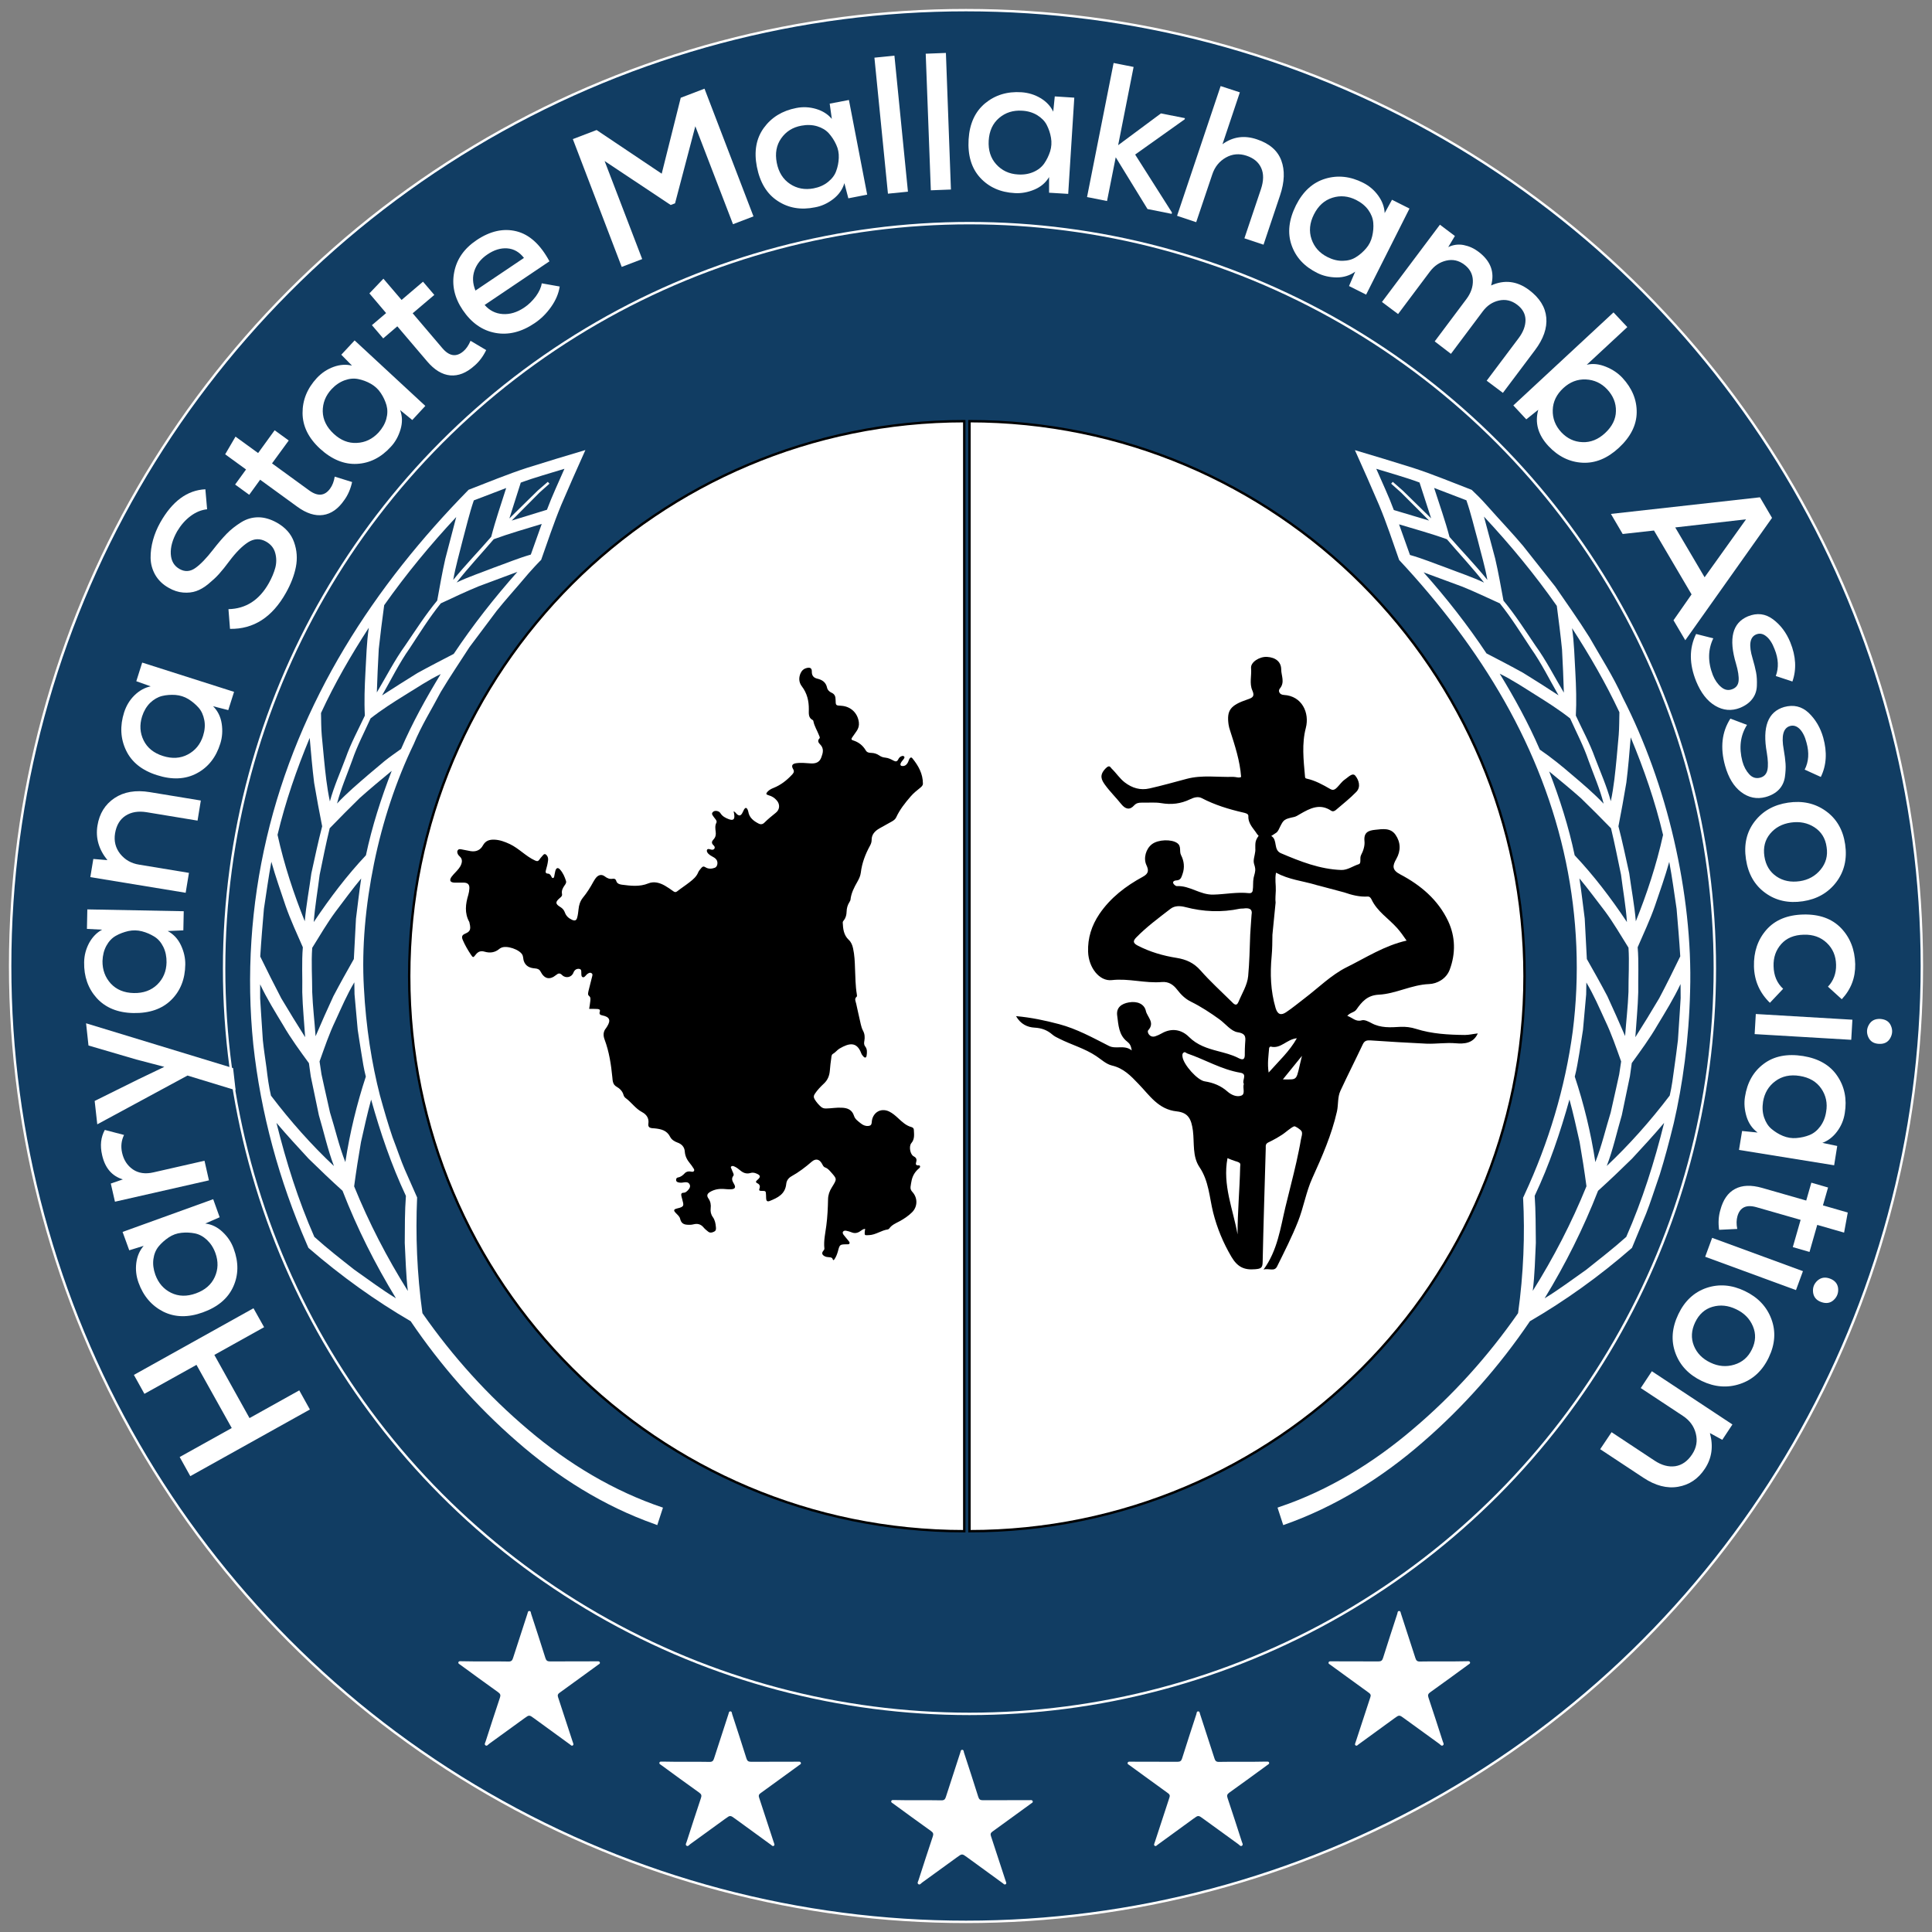 <?xml version="1.0" encoding="utf-8"?>
<!-- Generator: Adobe Illustrator 26.1.0, SVG Export Plug-In . SVG Version: 6.00 Build 0)  -->
<svg version="1.1" id="Layer_1" xmlns="http://www.w3.org/2000/svg" xmlns:xlink="http://www.w3.org/1999/xlink" x="0px" y="0px"
	 viewBox="0 0 200 200" style="enable-background:new 0 0 200 200;" xml:space="preserve">
<rect x="0" y="0" width="200" height="200" fill="#808080" stroke="none"/>
<style type="text/css">
	.st0{fill:#113D63;stroke:#FFFFFF;stroke-width:0.25;stroke-miterlimit:10;}
	.st1{fill:none;stroke:#FFFFFF;stroke-width:0.25;stroke-miterlimit:10;}
	.st2{fill:#FFFFFF;stroke:#000000;stroke-width:0.25;stroke-miterlimit:10;}
	.st3{fill:#FFFFFF;}
</style>
<g>
	<circle class="st0" cx="100" cy="100" r="98.95"/>
	<circle class="st1" cx="100.36" cy="100.26" r="77.16"/>
	<path class="st2" d="M99.82,43.6v114.91c-31.73,0-57.46-25.72-57.46-57.46C42.36,69.32,68.09,43.6,99.82,43.6z"/>
	<path class="st2" d="M157.82,101.05c0,31.73-25.72,57.46-57.46,57.46V43.6C132.09,43.6,157.82,69.32,157.82,101.05z"/>
	<path d="M89.54,127.21c-0.19,0.02-0.33,0.13-0.47,0.23c-0.29,0.21-0.6,0.27-0.94,0.12c-0.16-0.07-0.34-0.11-0.51-0.15
		c-0.12-0.02-0.25-0.03-0.34,0.08c-0.09,0.12-0.02,0.24,0.05,0.34c0.16,0.21,0.34,0.41,0.51,0.62c0.06,0.08,0.14,0.16,0.1,0.27
		c-0.05,0.12-0.17,0.08-0.27,0.09c-0.74,0.01-0.74,0.01-0.93,0.73c-0.08,0.28-0.18,0.55-0.34,0.79c-0.06,0.09-0.14,0.21-0.21-0.01
		c-0.05-0.14-0.2-0.16-0.34-0.17c-0.18-0.01-0.36-0.03-0.51-0.12c-0.26-0.15-0.29-0.34-0.1-0.56c0.06-0.07,0.11-0.14,0.1-0.23
		c-0.09-0.8,0.1-1.58,0.2-2.36c0.12-0.91,0.16-1.82,0.18-2.74c0.01-0.45,0.15-0.84,0.39-1.22c0.56-0.91,0.56-0.85-0.17-1.67
		c-0.15-0.17-0.31-0.32-0.53-0.4c-0.19-0.07-0.24-0.25-0.33-0.4c-0.26-0.46-0.64-0.54-1.04-0.2c-0.66,0.57-1.35,1.1-2.11,1.52
		c-0.32,0.18-0.51,0.46-0.54,0.8c-0.11,1.05-0.88,1.42-1.7,1.75c-0.27,0.11-0.37-0.01-0.38-0.26c-0.01-0.11-0.01-0.22-0.01-0.33
		c-0.02-0.45-0.02-0.45-0.48-0.45c-0.19,0-0.28-0.04-0.2-0.25c0.09-0.23,0.02-0.42-0.2-0.53c-0.25-0.12-0.17-0.22-0.01-0.36
		c0.37-0.32,0.33-0.48-0.14-0.67c-0.19-0.08-0.4-0.1-0.59-0.04c-0.41,0.12-0.74-0.01-1.05-0.27c-0.2-0.17-0.4-0.32-0.64-0.42
		c-0.09-0.04-0.21-0.06-0.29,0.01c-0.1,0.09,0,0.18,0.03,0.27c0.03,0.12,0.1,0.22,0.14,0.34c0.05,0.11,0.12,0.26,0.05,0.35
		c-0.26,0.33-0.08,0.59,0.08,0.88c0.18,0.32,0.09,0.49-0.27,0.52c-0.28,0.02-0.56-0.01-0.83-0.03c-0.49-0.03-0.95,0.05-1.38,0.3
		c-0.32,0.19-0.39,0.39-0.18,0.69c0.22,0.32,0.27,0.65,0.23,1.01c-0.04,0.33,0.02,0.63,0.22,0.91c0.22,0.3,0.29,0.67,0.32,1.04
		c0.02,0.19,0.02,0.36-0.17,0.46c-0.21,0.11-0.43,0.17-0.63,0.01c-0.18-0.14-0.35-0.28-0.49-0.45c-0.28-0.33-0.62-0.41-1.02-0.31
		c-0.23,0.06-0.47,0.06-0.7,0.04c-0.39-0.03-0.6-0.22-0.69-0.6c-0.06-0.27-0.28-0.42-0.45-0.61c-0.26-0.27-0.23-0.38,0.13-0.47
		c0.79-0.18,0.7-0.31,0.53-0.97c-0.02-0.09-0.05-0.17-0.07-0.26c-0.04-0.2-0.09-0.4,0.24-0.4c0.16,0,0.3-0.13,0.42-0.25
		c0.17-0.18,0.3-0.4,0.17-0.63c-0.12-0.22-0.35-0.23-0.59-0.19c-0.2,0.04-0.4,0.05-0.6-0.01c-0.11-0.04-0.2-0.1-0.2-0.23
		c-0.01-0.14,0.06-0.25,0.19-0.27c0.31-0.05,0.52-0.24,0.72-0.45c0.17-0.17,0.38-0.2,0.62-0.16c0.1,0.02,0.23,0.06,0.31-0.05
		c0.09-0.13-0.01-0.24-0.07-0.33c-0.1-0.16-0.21-0.32-0.33-0.46c-0.3-0.36-0.51-0.75-0.54-1.23c-0.03-0.47-0.32-0.78-0.75-0.93
		c-0.33-0.12-0.62-0.3-0.77-0.6c-0.34-0.67-0.93-0.8-1.58-0.87c-0.09-0.01-0.18-0.01-0.27-0.02c-0.29-0.03-0.45-0.14-0.4-0.47
		c0.08-0.56-0.19-0.95-0.66-1.2c-0.68-0.36-1.1-1.02-1.71-1.46c-0.09-0.07-0.17-0.19-0.2-0.3c-0.11-0.4-0.38-0.67-0.73-0.87
		c-0.38-0.21-0.4-0.6-0.43-0.96c-0.13-1.33-0.33-2.65-0.8-3.91c-0.16-0.42-0.16-0.83,0.15-1.19c0.04-0.05,0.07-0.11,0.11-0.17
		c0.4-0.64,0.26-0.99-0.47-1.14c-0.23-0.05-0.38-0.11-0.29-0.39c0.08-0.24-0.11-0.27-0.26-0.28c-0.28-0.02-0.55-0.01-0.84-0.01
		c0.04-0.3,0.1-0.56,0.12-0.83c0.01-0.19,0.06-0.36-0.15-0.53c-0.15-0.12-0.06-0.38-0.02-0.57c0.11-0.47,0.24-0.93,0.35-1.39
		c0.03-0.13,0.09-0.28-0.05-0.37c-0.15-0.11-0.3-0.02-0.43,0.07c-0.07,0.05-0.13,0.12-0.19,0.19c-0.09,0.09-0.18,0.2-0.31,0.14
		c-0.13-0.06-0.12-0.2-0.13-0.32c-0.02-0.2,0.06-0.49-0.21-0.53c-0.26-0.04-0.49,0.08-0.61,0.39c-0.18,0.49-0.8,0.62-1.17,0.25
		c-0.23-0.23-0.39-0.2-0.62-0.01c-0.66,0.54-1.21,0.42-1.61-0.35c-0.12-0.24-0.32-0.31-0.57-0.33c-0.55-0.04-1-0.23-1.18-0.81
		c-0.03-0.09-0.03-0.2-0.05-0.29c-0.02-0.09-0.03-0.18-0.06-0.26c-0.25-0.59-1.69-1.08-2.25-0.76c-0.06,0.03-0.12,0.06-0.17,0.11
		c-0.45,0.37-0.96,0.44-1.51,0.28c-0.39-0.12-0.68-0.02-0.93,0.31c-0.25,0.33-0.28,0.32-0.51-0.03c-0.31-0.47-0.59-0.95-0.81-1.46
		c-0.16-0.36-0.11-0.54,0.24-0.69c0.46-0.2,0.62-0.38,0.45-1.08c-0.01-0.04-0.01-0.09-0.03-0.13c-0.51-0.92-0.39-1.86-0.1-2.81
		c0.06-0.21,0.1-0.44,0.11-0.66c0.02-0.39-0.15-0.58-0.55-0.6c-0.33-0.01-0.67,0.01-1,0c-0.44-0.02-0.55-0.24-0.3-0.6
		c0.13-0.18,0.29-0.34,0.44-0.5c0.23-0.25,0.46-0.49,0.57-0.81c0.11-0.3,0.09-0.57-0.15-0.79c-0.09-0.08-0.17-0.17-0.22-0.29
		c-0.05-0.13-0.08-0.26,0.02-0.38c0.09-0.12,0.21-0.1,0.34-0.08c0.33,0.06,0.65,0.13,0.98,0.19c0.56,0.09,1.01-0.11,1.27-0.59
		c0.27-0.49,0.66-0.61,1.16-0.6c0.59,0.02,1.09,0.21,1.63,0.46c0.96,0.46,1.66,1.27,2.61,1.7c0.22,0.1,0.33,0.08,0.46-0.11
		c0.1-0.16,0.24-0.29,0.36-0.44c0.15-0.18,0.28-0.13,0.41,0.04c0.12,0.16,0.14,0.35,0.11,0.54c-0.04,0.32-0.12,0.63-0.21,0.94
		c-0.05,0.19-0.09,0.38,0.22,0.39c0.19,0.01,0.27,0.17,0.35,0.32c0.03,0.07,0.07,0.15,0.17,0.13c0.06-0.02,0.1-0.08,0.11-0.15
		c0.04-0.2,0.07-0.39,0.12-0.59c0.09-0.32,0.27-0.38,0.49-0.13c0.3,0.34,0.48,0.75,0.61,1.17c0.06,0.18-0.04,0.32-0.14,0.46
		c-0.19,0.27-0.34,0.54-0.27,0.9c0.04,0.21-0.12,0.32-0.26,0.44c-0.45,0.39-0.43,0.59,0.08,0.9c0.23,0.14,0.39,0.32,0.48,0.58
		c0.13,0.36,0.39,0.59,0.72,0.74c0.32,0.15,0.48,0.08,0.56-0.26c0.07-0.27,0.1-0.55,0.13-0.82c0.04-0.44,0.17-0.85,0.45-1.2
		c0.42-0.51,0.77-1.07,1.08-1.64c0.08-0.14,0.16-0.27,0.25-0.39c0.27-0.35,0.62-0.43,0.96-0.16c0.25,0.19,0.49,0.28,0.8,0.23
		c0.17-0.03,0.31,0.03,0.36,0.21c0.08,0.29,0.32,0.36,0.56,0.4c0.93,0.12,1.85,0.24,2.76-0.13c0.59-0.24,1.19-0.07,1.73,0.24
		c0.3,0.17,0.58,0.37,0.86,0.57c0.14,0.1,0.24,0.13,0.4,0.01c0.42-0.33,0.87-0.62,1.29-0.95c0.36-0.28,0.71-0.57,0.89-1.02
		c0.07-0.17,0.21-0.31,0.33-0.46c0.12-0.14,0.22-0.19,0.42-0.06c0.3,0.19,0.64,0.17,0.97,0.05c0.29-0.11,0.36-0.61,0.14-0.87
		c-0.12-0.14-0.27-0.23-0.43-0.31c-0.14-0.07-0.27-0.16-0.38-0.27c-0.11-0.12-0.21-0.27-0.13-0.42c0.08-0.13,0.25-0.05,0.37-0.02
		c0.15,0.04,0.3,0.05,0.39-0.1c0.08-0.14-0.02-0.27-0.11-0.35c-0.23-0.22-0.17-0.4,0.02-0.6c0.2-0.22,0.26-0.47,0.22-0.77
		c-0.04-0.32-0.09-0.65,0.07-0.95c0.06-0.12,0-0.22-0.05-0.31c-0.06-0.09-0.14-0.17-0.2-0.26c-0.11-0.18-0.34-0.35-0.08-0.57
		c0.19-0.16,0.6-0.09,0.74,0.14c0.21,0.34,0.53,0.5,0.87,0.63c0.46,0.17,0.63,0.03,0.57-0.46c-0.01-0.11-0.04-0.22-0.07-0.35
		c0.17,0.05,0.23,0.19,0.33,0.28c0.24,0.21,0.4,0.19,0.56-0.08c0.08-0.13,0.13-0.29,0.21-0.42c0.12-0.18,0.24-0.18,0.34,0.02
		c0.03,0.07,0.07,0.14,0.08,0.22c0.1,0.63,0.54,0.97,1.06,1.24c0.23,0.12,0.43,0.09,0.61-0.09c0.37-0.37,0.78-0.7,1.19-1.03
		c0.41-0.33,0.44-0.87,0.09-1.27c-0.22-0.26-0.5-0.44-0.83-0.53c-0.29-0.08-0.32-0.17-0.11-0.39c0.17-0.18,0.39-0.29,0.62-0.38
		c0.77-0.31,1.4-0.82,1.95-1.42c0.15-0.17,0.19-0.32,0.06-0.53c-0.2-0.35-0.09-0.54,0.3-0.6c0.52-0.08,1.05-0.01,1.57,0.02
		c0.5,0.02,0.87-0.13,1.05-0.62c0.18-0.48,0.3-0.93-0.13-1.36c-0.16-0.16-0.3-0.37-0.06-0.61c0.08-0.08,0-0.21-0.04-0.31
		c-0.19-0.5-0.49-0.95-0.59-1.48c-0.01-0.04-0.03-0.1-0.07-0.11c-0.47-0.24-0.4-0.69-0.4-1.09c0.01-0.89-0.18-1.69-0.73-2.41
		c-0.31-0.41-0.33-0.89-0.12-1.36c0.13-0.28,0.34-0.46,0.64-0.53c0.35-0.09,0.53,0.03,0.52,0.38c-0.01,0.4,0.18,0.63,0.55,0.72
		c0.52,0.12,0.91,0.37,1.03,0.95c0.05,0.23,0.24,0.41,0.46,0.51c0.33,0.14,0.42,0.4,0.42,0.73c0.01,0.59,0.01,0.59,0.58,0.62
		c0.98,0.06,1.71,0.74,1.83,1.72c0.04,0.34-0.05,0.64-0.24,0.91c-0.14,0.21-0.29,0.42-0.44,0.63c-0.11,0.15-0.13,0.26,0.07,0.32
		c0.58,0.18,1.02,0.52,1.33,1.05c0.12,0.21,0.36,0.25,0.59,0.25c0.3,0.01,0.56,0.1,0.81,0.27c0.18,0.13,0.39,0.2,0.62,0.22
		c0.32,0.03,0.59,0.17,0.87,0.32c0.2,0.11,0.35,0.09,0.46-0.13c0.08-0.18,0.21-0.31,0.41-0.36c0.08-0.02,0.16,0,0.21,0.06
		c0.07,0.07,0.01,0.15-0.02,0.21c-0.1,0.16-0.25,0.28-0.33,0.46c-0.1,0.23,0.01,0.32,0.22,0.31c0.26-0.01,0.42-0.18,0.53-0.4
		c0.05-0.11,0.08-0.23,0.14-0.34c0.08-0.14,0.19-0.21,0.31-0.06c0.62,0.76,1.09,1.6,1.09,2.62c0,0.2-0.15,0.32-0.28,0.43
		c-0.35,0.28-0.7,0.56-0.99,0.9c-0.58,0.67-1.13,1.36-1.5,2.17c-0.09,0.19-0.26,0.31-0.43,0.41c-0.43,0.25-0.88,0.48-1.31,0.73
		c-0.46,0.27-0.81,0.62-0.8,1.22c0,0.19-0.07,0.39-0.17,0.57c-0.48,0.87-0.83,1.79-0.95,2.79c-0.04,0.33-0.18,0.63-0.35,0.93
		c-0.34,0.59-0.65,1.19-0.72,1.88c-0.01,0.08-0.07,0.16-0.11,0.24c-0.19,0.3-0.28,0.62-0.29,0.98c-0.01,0.33-0.08,0.64-0.29,0.9
		c-0.06,0.07-0.11,0.14-0.11,0.24c0.03,0.65,0.1,1.29,0.61,1.77c0.27,0.25,0.39,0.57,0.46,0.9c0.15,0.68,0.18,1.37,0.2,2.06
		c0.04,0.9,0.04,1.81,0.19,2.7c0.01,0.07,0.03,0.19-0.01,0.23c-0.28,0.23-0.11,0.48-0.06,0.72c0.16,0.71,0.31,1.43,0.48,2.15
		c0.05,0.23,0.12,0.45,0.23,0.66c0.18,0.33,0.2,0.68,0.14,1.04c-0.04,0.2-0.06,0.4,0.08,0.58c0.23,0.29,0.2,0.63,0.15,0.96
		c-0.03,0.22-0.17,0.26-0.32,0.1c-0.1-0.1-0.19-0.22-0.24-0.36c-0.46-1.21-1.25-1.05-2.23-0.48c-0.26,0.15-0.43,0.41-0.7,0.56
		c-0.15,0.08-0.15,0.29-0.17,0.45c-0.06,0.41-0.11,0.82-0.14,1.23c-0.04,0.55-0.21,1.01-0.62,1.39c-0.34,0.32-0.67,0.66-0.93,1.05
		c-0.14,0.2-0.15,0.38-0.02,0.59c0.18,0.29,0.39,0.54,0.64,0.76c0.16,0.14,0.34,0.19,0.55,0.18c0.54-0.01,1.06-0.11,1.6-0.08
		c0.61,0.02,1.08,0.21,1.28,0.85c0.11,0.34,0.4,0.53,0.67,0.75c0.25,0.2,0.48,0.31,0.8,0.29c0.23-0.02,0.34-0.12,0.36-0.35
		c0.01-0.13,0.02-0.27,0.06-0.39c0.24-0.79,1.01-1.12,1.76-0.75c0.34,0.17,0.63,0.42,0.91,0.68c0.42,0.39,0.83,0.78,1.4,0.93
		c0.13,0.04,0.22,0.13,0.23,0.26c0.02,0.48,0.11,0.97-0.26,1.4c-0.27,0.32-0.13,1.16,0.24,1.36c0.32,0.16,0.34,0.36,0.25,0.65
		c-0.05,0.16-0.01,0.29,0.2,0.29c0.08,0,0.17-0.02,0.21,0.07c0.04,0.11-0.05,0.19-0.12,0.25c-0.38,0.32-0.63,0.72-0.74,1.2
		c-0.05,0.23-0.09,0.46-0.12,0.69c-0.03,0.21,0.04,0.38,0.19,0.54c0.57,0.62,0.55,1.54-0.05,2.12c-0.38,0.37-0.81,0.66-1.27,0.91
		c-0.39,0.21-0.81,0.37-1.08,0.76c-0.03,0.04-0.09,0.08-0.14,0.09c-0.68,0.09-1.24,0.56-1.95,0.59c-0.46,0.02-0.47,0.05-0.44-0.4
		C89.57,127.28,89.56,127.25,89.54,127.21z"/>
	<g>
		<path d="M151.64,107.14c-1.7-0.02-3.41-0.11-5.05-0.63c-0.53-0.17-1.07-0.24-1.64-0.21c-1.01,0.06-2.03,0.13-2.98-0.39
			c-0.3-0.16-0.71-0.37-0.99-0.29c-0.63,0.19-0.96-0.27-1.51-0.46c0.32-0.37,0.73-0.34,0.95-0.66c0.56-0.8,1.13-1.47,2.3-1.53
			c1.78-0.09,3.39-1.03,5.22-1.1c0.84-0.03,1.78-0.55,2.13-1.48c0.63-1.68,0.6-3.42-0.16-5.04c-1.04-2.2-2.84-3.72-4.95-4.83
			c-0.88-0.46-0.82-0.9-0.41-1.61c0.47-0.83,0.46-1.71-0.09-2.5c-0.52-0.74-1.34-0.59-2.1-0.51c-0.7,0.07-1.2,0.26-1.11,1.17
			c0.05,0.47-0.12,1.01-0.35,1.44c-0.18,0.33,0.06,0.85-0.24,0.95c-0.61,0.19-1.16,0.62-1.82,0.6c-2.21-0.08-4.23-0.88-6.23-1.73
			c-0.83-0.35-0.32-1.4-1.01-1.79c0.08-0.04,0.41-0.27,0.49-0.32c0.21-0.12,0.33-0.45,0.44-0.67c0.35-0.69,0.41-0.76,1.45-0.98
			c0.18-0.04,0.42-0.19,0.62-0.31c1.02-0.59,2.04-1.12,3.21-0.33c0.16,0.11,0.36,0.03,0.49-0.09c0.71-0.61,1.45-1.19,2.1-1.86
			c0.52-0.53,0.24-1.26-0.09-1.67c-0.3-0.38-0.76,0.17-1.1,0.39c-0.31,0.21-0.53,0.55-0.8,0.82c-0.19,0.19-0.39,0.34-0.7,0.16
			c-0.78-0.45-1.57-0.89-2.46-1.08c-0.16-0.03-0.15-0.14-0.16-0.26c-0.15-1.67-0.34-3.36,0.09-4.99c0.4-1.55-0.39-3.31-2.28-3.41
			c-0.5-0.03-0.59-0.45-0.42-0.65c0.56-0.66,0.15-1.34,0.15-2c-0.01-0.78-0.58-1.24-1.48-1.29c-0.76-0.04-1.7,0.54-1.64,1.16
			c0.07,0.77-0.19,1.59,0.13,2.31c0.28,0.63,0.02,0.76-0.51,0.94c-1.78,0.6-2.15,1.13-1.95,2.59c0.03,0.2,0.08,0.4,0.15,0.6
			c0.5,1.57,1.03,3.14,1.15,4.83c-0.24,0.13-0.53-0.01-0.82-0.01c-1.61,0.05-3.23-0.22-4.83,0.21c-1.28,0.34-2.55,0.7-3.84,0.99
			c-0.93,0.21-1.78-0.03-2.56-0.63c-0.52-0.4-0.87-0.96-1.33-1.4c-0.17-0.16-0.23-0.48-0.67-0.02c-0.65,0.68-0.41,1.16-0.05,1.66
			c0.51,0.71,1.15,1.33,1.7,2.02c0.42,0.51,0.86,0.64,1.32,0.13c0.23-0.25,0.47-0.29,0.77-0.29c0.68,0.02,1.37-0.06,2.03,0.05
			c1.06,0.18,2.03,0.07,3-0.4c0.37-0.18,0.82-0.32,1.2-0.12c1.36,0.71,2.8,1.15,4.28,1.49c0.22,0.05,0.56,0.12,0.55,0.36
			c-0.04,0.82,0.55,1.3,0.92,1.9c0.04,0.06,0.17,0.11,0.12,0.19c-0.14,0.19-0.24,0.37-0.29,0.6c-0.04,0.22-0.03,0.43-0.03,0.65
			c0.04,0.45-0.15,0.87-0.17,1.32c-0.01,0.26,0.12,0.48,0.15,0.73c0.06,0.38-0.09,0.68-0.16,1.03c-0.08,0.42-0.02,0.86-0.09,1.29
			c-0.03,0.22-0.2,0.3-0.38,0.28c-1.24-0.14-2.46,0.12-3.69,0.15c-1.38,0.04-2.44-0.95-3.77-0.88c-0.13,0.01-0.34-0.17-0.39-0.3
			c-0.07-0.23,0.21-0.29,0.33-0.29c0.43-0.03,0.5-0.27,0.63-0.64c0.25-0.71,0.16-1.38-0.15-1.98c-0.21-0.41,0.08-0.93-0.42-1.26
			c-0.57-0.39-1.93-0.37-2.59,0.13c-0.63,0.48-0.9,1.45-0.58,2.15c0.24,0.52,0.28,0.87-0.36,1.22c-1.77,0.96-3.36,2.17-4.51,3.87
			c-0.8,1.19-1.21,2.48-1.16,3.9c0.05,1.63,1.17,3.08,2.46,2.93c1.75-0.2,3.44,0.35,5.17,0.2c0.69-0.06,1.18,0.26,1.58,0.78
			c0.4,0.52,0.85,0.97,1.45,1.26c1.03,0.51,1.99,1.14,2.92,1.81c0.64,0.46,1.22,1.25,1.91,1.35c0.98,0.15,0.78,0.66,0.76,1.22
			c-0.01,0.32-0.04,0.65-0.03,0.97c0.02,0.54-0.09,0.78-0.68,0.47c-0.67-0.35-1.41-0.52-2.15-0.72c-1.06-0.28-2.1-0.61-2.95-1.46
			c-0.76-0.76-1.79-0.96-2.83-0.36c-0.2,0.12-0.42,0.21-0.64,0.29c-0.6,0.21-0.9-0.44-0.75-0.61c0.73-0.81-0.1-1.37-0.24-2.01
			c-0.16-0.72-0.89-1.04-1.77-0.88c-0.74,0.13-1.31,0.52-1.2,1.35c0.13,0.97,0.15,2.03,1.05,2.72c0.26,0.2,0.38,0.42,0.46,0.9
			c-0.78-0.62-1.63-0.09-2.37-0.47c-1.67-0.85-3.31-1.76-5.15-2.25c-1.44-0.38-2.88-0.69-4.46-0.83c0.47,0.83,1.18,1.15,1.91,1.19
			c0.73,0.04,1.31,0.25,1.84,0.71c0.22,0.19,0.47,0.31,0.74,0.44c1.25,0.63,2.62,1,3.8,1.79c0.53,0.35,1.04,0.84,1.63,0.98
			c1.21,0.28,1.96,1.07,2.76,1.91c1.14,1.17,2.04,2.64,3.96,2.84c1.2,0.13,1.51,0.81,1.67,2c0.16,1.27-0.07,2.66,0.68,3.77
			c0.97,1.44,1.02,3.1,1.41,4.68c0.41,1.63,1.04,3.15,1.9,4.61c0.62,1.04,1.3,1.38,2.45,1.28c0.62-0.05,0.77-0.15,0.78-0.76
			c0.08-3.92,0.21-7.83,0.32-11.75c0.01-0.24-0.07-0.46,0.29-0.63c0.51-0.24,1-0.52,1.47-0.83c0.29-0.19,0.83-0.69,1.17-0.82
			c0.12-0.05,0.64,0.31,0.76,0.48c0.16,0.23-0.01,0.64-0.05,0.89c-0.13,0.78-0.3,1.56-0.47,2.34c-0.35,1.55-0.76,3.08-1.13,4.63
			c-0.52,2.16-0.81,4.49-2.27,6.49c0.54-0.18,1.11,0.25,1.4-0.32c0.76-1.54,1.54-3.07,2.17-4.66c0.58-1.46,0.83-3.06,1.48-4.49
			c1.02-2.25,2-4.48,2.55-6.9c0.16-0.72,0.05-1.48,0.36-2.14c0.75-1.62,1.56-3.21,2.32-4.82c0.17-0.36,0.4-0.42,0.77-0.4
			c1.94,0.13,3.87,0.25,5.81,0.34c1.01,0.04,2.02-0.13,3.05-0.04c0.82,0.07,1.8,0.04,2.27-1.02
			C152.5,107.03,152.07,107.14,151.64,107.14z M128.38,120.83c-0.05,2.31-0.27,4.63-0.27,6.95c-0.46-2.6-1.57-5.1-1.04-7.89
			c0.26,0.11,0.55,0.23,0.78,0.3C128.53,120.38,128.39,120.47,128.38,120.83z M128.76,112.2c-0.15,0.43,0.2,1.05-0.27,1.22
			c-0.46,0.17-1.03-0.07-1.43-0.43c-0.68-0.6-1.46-0.91-2.35-1.05c-0.77-0.12-2.17-1.72-2.29-2.5c-0.03-0.17-0.05-0.37,0.11-0.48
			c0.15-0.11,0.26,0.06,0.39,0.1c1.84,0.63,3.53,1.66,5.49,1.99C129.18,111.18,128.53,111.85,128.76,112.2z M129.56,94.72
			L129.56,94.72L129.56,94.72l-0.02,0.27L129.47,96l-0.05,0.77l0,0.02c-0.05,1.42-0.08,2.84-0.21,4.25c-0.09,0.95-0.64,1.79-1,2.67
			c-0.21,0.51-0.48,0.23-0.71-0.01c-1.09-1.08-2.23-2.11-3.23-3.25c-0.69-0.78-1.48-1.13-2.47-1.29c-1.39-0.22-2.74-0.61-4.02-1.27
			c-0.52-0.27-0.49-0.49-0.17-0.83c1.08-1.11,2.33-2.03,3.56-2.98c0.45-0.35,1.03-0.31,1.53-0.18c1.87,0.49,3.75,0.57,5.65,0.17
			c0.12-0.02,0.24-0.01,0.35-0.02C129.27,93.97,129.69,94.05,129.56,94.72z M131.33,111.03c-0.15-0.94-0.01-1.74,0.05-2.53
			c0-0.06,0.11-0.17,0.15-0.16c1.06,0.28,1.66-0.76,2.72-0.86C133.49,108.83,132.41,109.81,131.33,111.03z M132.8,111.74
			c0.7-0.86,1.34-1.65,1.98-2.44C134.11,111.96,134.48,111.74,132.8,111.74z M135.03,103.36c-0.63,0.48-1.24,0.99-1.9,1.43
			c-0.5,0.33-0.87,0.26-1.08-0.44c-0.52-1.77-0.58-3.56-0.41-5.36c0.07-0.74,0.07-1.48,0.08-2.22l0.23-2.33l0.1-1
			c-0.05-0.4,0.01-0.84,0.02-1.25c0.02-0.66-0.11-1.11,0.02-1.85c1.37,0.73,2.7,0.84,4.14,1.26c0.02,0.01,0.04,0.01,0.05,0.02
			l0.28,0.07l2.59,0.69c0.78,0.27,1.58,0.48,2.43,0.43c0.22-0.01,0.32,0.15,0.4,0.3c0.58,1.24,1.75,1.96,2.63,2.94
			c0.35,0.39,0.65,0.81,1,1.32c-2.3,0.52-4.21,1.77-6.21,2.76C137.81,100.92,136.48,102.26,135.03,103.36z"/>
	</g>
	<g>
		<path class="st3" d="M27.34,137.39l-5.15,2.87l3.64,6.54l5.15-2.87l1.1,1.98l-12.38,6.9l-1.1-1.98l5.39-3l-3.65-6.54l-5.39,3
			l-1.09-1.96l12.38-6.9L27.34,137.39z"/>
		<path class="st3" d="M13.38,129.43l-0.69-1.9l9.38-3.39l0.67,1.87l-1.49,0.65c0.68,0.08,1.28,0.38,1.81,0.89
			c0.53,0.5,0.9,1.07,1.13,1.71c0.52,1.4,0.51,2.71-0.04,3.93c-0.55,1.22-1.6,2.11-3.16,2.67c-1.52,0.55-2.88,0.52-4.09-0.08
			c-1.2-0.61-2.06-1.61-2.56-3c-0.24-0.67-0.32-1.35-0.23-2.05c0.09-0.7,0.35-1.28,0.76-1.76L13.38,129.43z M17.71,133.83
			c0.78,0.38,1.63,0.4,2.57,0.06c0.94-0.34,1.59-0.9,1.95-1.69c0.36-0.79,0.38-1.62,0.07-2.48c-0.2-0.56-0.5-1.01-0.88-1.37
			c-0.39-0.36-0.8-0.58-1.25-0.67s-0.91-0.11-1.39-0.06c-0.48,0.05-0.92,0.21-1.32,0.48c-0.4,0.27-0.75,0.58-1.04,0.93
			c-0.29,0.36-0.47,0.79-0.54,1.31c-0.07,0.52,0,1.06,0.2,1.62C16.4,132.83,16.94,133.45,17.71,133.83z"/>
		<path class="st3" d="M11.47,122.52l1.25-0.43c-1.13-0.34-1.85-1.18-2.15-2.52c-0.23-0.99-0.13-1.85,0.28-2.6l1.99,0.52
			c-0.28,0.58-0.35,1.19-0.2,1.85c0.17,0.75,0.54,1.32,1.12,1.72c0.57,0.39,1.29,0.5,2.14,0.3l5.27-1.2l0.46,2.03l-9.73,2.21
			L11.47,122.52z"/>
		<path class="st3" d="M8.91,105.93l15.22,4.64l0.26,2.29l-4.98-1.52l-9.34,5.05l-0.27-2.42l4.5-2.23l2.71-1.3l-2.9-0.76l-4.95-1.45
			L8.91,105.93z"/>
		<path class="st3" d="M9,96.16l0.04-2.02l9.98,0.19l-0.04,1.98l-1.62,0.07c0.6,0.32,1.06,0.81,1.37,1.47
			c0.31,0.66,0.46,1.33,0.45,2c-0.02,1.5-0.5,2.72-1.45,3.66c-0.95,0.94-2.26,1.39-3.92,1.36c-1.62-0.03-2.88-0.55-3.79-1.54
			c-0.9-1-1.34-2.24-1.31-3.72c0.01-0.72,0.19-1.38,0.52-2c0.34-0.61,0.78-1.07,1.34-1.37L9,96.16z M11.47,101.82
			c0.59,0.63,1.38,0.96,2.38,0.98c1,0.02,1.81-0.28,2.43-0.88c0.62-0.61,0.94-1.37,0.96-2.29c0.01-0.59-0.1-1.13-0.33-1.6
			c-0.23-0.47-0.54-0.83-0.93-1.07c-0.39-0.24-0.81-0.43-1.28-0.55c-0.46-0.12-0.93-0.13-1.41-0.03c-0.47,0.11-0.91,0.27-1.31,0.5
			s-0.72,0.57-0.97,1.03c-0.25,0.46-0.38,0.99-0.4,1.58C10.6,100.41,10.89,101.18,11.47,101.82z"/>
		<path class="st3" d="M20.45,84.95l-5.27-0.87c-0.87-0.14-1.59-0.02-2.18,0.36c-0.59,0.38-0.95,0.99-1.09,1.83
			c-0.13,0.8,0.05,1.51,0.53,2.12c0.49,0.61,1.14,0.99,1.97,1.12l5.15,0.85l-0.34,2.06L9.35,90.8l0.31-1.88l1.46,0.12
			c-0.9-1.11-1.24-2.3-1.03-3.58c0.2-1.24,0.79-2.19,1.76-2.84s2.19-0.86,3.65-0.62l5.29,0.87L20.45,84.95z"/>
		<path class="st3" d="M14.11,70.52l0.61-1.93l9.51,3.03l-0.6,1.89l-1.57-0.4c0.48,0.48,0.78,1.08,0.89,1.8
			c0.11,0.72,0.06,1.41-0.14,2.05c-0.44,1.43-1.25,2.46-2.43,3.09c-1.18,0.63-2.56,0.7-4.14,0.19c-1.54-0.49-2.61-1.34-3.19-2.56
			c-0.58-1.21-0.65-2.53-0.2-3.94c0.22-0.68,0.57-1.27,1.07-1.76c0.5-0.49,1.06-0.8,1.68-0.93L14.11,70.52z M14.87,76.65
			c0.38,0.77,1.05,1.31,2,1.61c0.95,0.3,1.81,0.25,2.58-0.16c0.77-0.41,1.29-1.05,1.57-1.92c0.18-0.57,0.23-1.11,0.13-1.63
			s-0.29-0.95-0.59-1.29s-0.66-0.64-1.06-0.89c-0.41-0.25-0.86-0.39-1.34-0.43c-0.48-0.03-0.95,0-1.39,0.11
			c-0.44,0.11-0.85,0.35-1.23,0.71c-0.37,0.37-0.65,0.84-0.83,1.4C14.43,75.05,14.49,75.88,14.87,76.65z"/>
		<path class="st3" d="M21.44,52.72c-0.59,0.06-1.16,0.29-1.71,0.7c-0.55,0.41-1.01,0.94-1.39,1.58c-0.48,0.85-0.7,1.63-0.66,2.35
			c0.04,0.72,0.34,1.24,0.92,1.56c0.54,0.3,1.08,0.27,1.61-0.1c0.53-0.37,1.15-1.01,1.84-1.9c0.52-0.67,0.99-1.22,1.42-1.66
			c0.43-0.44,0.93-0.83,1.49-1.18c0.56-0.35,1.15-0.52,1.78-0.52c0.62,0,1.27,0.19,1.93,0.56c0.88,0.5,1.47,1.16,1.77,2.01
			c0.3,0.84,0.36,1.7,0.19,2.57c-0.17,0.87-0.52,1.77-1.03,2.68c-1.42,2.53-3.35,3.77-5.79,3.73l-0.16-2.04
			c1.8-0.04,3.2-0.94,4.19-2.71c0.3-0.54,0.52-1.07,0.66-1.58c0.13-0.51,0.13-1.02-0.01-1.53s-0.45-0.89-0.94-1.17
			c-0.62-0.35-1.24-0.33-1.86,0.06c-0.61,0.39-1.26,1.04-1.95,1.96c-0.39,0.53-0.74,0.96-1.06,1.32s-0.7,0.7-1.12,1.05
			c-0.43,0.35-0.84,0.59-1.25,0.73c-0.4,0.14-0.85,0.19-1.35,0.15c-0.5-0.04-1-0.2-1.5-0.49c-0.61-0.34-1.07-0.79-1.39-1.34
			c-0.31-0.55-0.47-1.13-0.48-1.75c-0.01-0.62,0.08-1.24,0.25-1.86c0.17-0.62,0.42-1.22,0.75-1.81c1.24-2.2,2.79-3.35,4.67-3.44
			L21.44,52.72z"/>
		<path class="st3" d="M24.38,45.2l2.34,1.7l1.71-2.36l1.46,1.06l-1.73,2.37l3.85,2.8c0.88,0.64,1.61,0.58,2.17-0.2
			c0.23-0.32,0.39-0.73,0.47-1.23l1.8,0.56c-0.16,0.72-0.43,1.35-0.82,1.88c-0.62,0.9-1.35,1.41-2.18,1.53
			c-0.83,0.12-1.72-0.16-2.67-0.85l-3.85-2.8l-1.13,1.56l-1.46-1.06l1.13-1.56l-2.16-1.57L24.38,45.2z"/>
		<path class="st3" d="M35.33,36.72l1.38-1.48l7.32,6.78l-1.35,1.46l-1.26-1.03c0.24,0.64,0.25,1.31,0.04,2.01
			c-0.21,0.7-0.54,1.3-1,1.79c-1.01,1.11-2.18,1.7-3.51,1.77s-2.61-0.46-3.83-1.58c-1.19-1.1-1.79-2.32-1.8-3.67
			c-0.01-1.35,0.48-2.56,1.49-3.65c0.49-0.52,1.06-0.9,1.72-1.14c0.66-0.24,1.3-0.28,1.91-0.13L35.33,36.72z M33.41,42.59
			c0.02,0.86,0.4,1.63,1.13,2.31c0.73,0.68,1.53,1,2.4,0.95c0.87-0.04,1.61-0.4,2.24-1.07c0.4-0.44,0.67-0.91,0.81-1.41
			c0.14-0.51,0.14-0.98,0.02-1.42c-0.13-0.44-0.32-0.86-0.59-1.26c-0.26-0.4-0.61-0.72-1.03-0.96c-0.42-0.24-0.86-0.4-1.31-0.49
			c-0.45-0.09-0.92-0.05-1.41,0.13c-0.49,0.18-0.94,0.48-1.35,0.92C33.7,40.96,33.4,41.73,33.41,42.59z"/>
		<path class="st3" d="M39.69,28.85l1.88,2.2l2.22-1.89l1.17,1.37l-2.24,1.9l3.08,3.62c0.71,0.83,1.43,0.94,2.16,0.32
			c0.3-0.25,0.55-0.62,0.75-1.09l1.62,0.96c-0.32,0.66-0.73,1.21-1.24,1.64c-0.82,0.73-1.64,1.05-2.48,0.98
			c-0.84-0.08-1.64-0.56-2.4-1.46l-3.08-3.62l-1.46,1.25l-1.17-1.37l1.47-1.25l-1.73-2.04L39.69,28.85z"/>
		<path class="st3" d="M50.17,31.57c0.5,0.57,1.12,0.89,1.87,0.94c0.74,0.05,1.49-0.17,2.24-0.68c0.45-0.3,0.84-0.69,1.19-1.15
			c0.34-0.47,0.55-0.92,0.61-1.35l1.86,0.33c-0.11,0.73-0.41,1.43-0.89,2.11c-0.48,0.68-1.05,1.25-1.73,1.7
			c-1.35,0.91-2.71,1.24-4.05,0.99c-1.35-0.25-2.47-1.04-3.37-2.37c-0.85-1.26-1.15-2.57-0.88-3.92c0.26-1.35,1.04-2.46,2.33-3.32
			c1.39-0.93,2.76-1.24,4.1-0.91c1.35,0.33,2.49,1.37,3.43,3.11L50.17,31.57z M54.24,26.7c-0.47-0.61-1.05-0.94-1.73-0.99
			c-0.68-0.05-1.37,0.16-2.07,0.64c-0.65,0.44-1.09,0.99-1.32,1.65c-0.23,0.66-0.2,1.35,0.1,2.08L54.24,26.7z"/>
		<path class="st3" d="M71.98,13.07l-2.1,7.98l-0.45,0.17l-6.84-4.55l3.89,10.15l-2.12,0.81L59.3,14.4l2.46-0.94l6.74,4.52
			l1.97-7.86l2.46-0.94l5.07,13.22l-2.12,0.81L71.98,13.07z"/>
		<path class="st3" d="M85.89,10.73l1.99-0.38l1.89,9.8l-1.95,0.38l-0.41-1.57c-0.19,0.65-0.58,1.2-1.16,1.65
			c-0.58,0.44-1.2,0.73-1.87,0.85c-1.47,0.3-2.76,0.08-3.88-0.66c-1.12-0.73-1.83-1.91-2.15-3.54c-0.31-1.59-0.07-2.93,0.72-4.02
			c0.79-1.09,1.91-1.78,3.36-2.06c0.7-0.14,1.39-0.1,2.06,0.1c0.67,0.2,1.21,0.54,1.62,1.03L85.89,10.73z M80.87,14.32
			c-0.5,0.71-0.65,1.55-0.46,2.53c0.19,0.98,0.65,1.71,1.37,2.19c0.72,0.48,1.54,0.63,2.44,0.46c0.58-0.11,1.08-0.33,1.49-0.66
			c0.41-0.33,0.7-0.7,0.85-1.13c0.16-0.43,0.25-0.88,0.27-1.36c0.02-0.48-0.06-0.94-0.27-1.38c-0.2-0.44-0.46-0.83-0.76-1.17
			c-0.31-0.34-0.71-0.58-1.21-0.73c-0.5-0.15-1.05-0.17-1.63-0.06C82.07,13.17,81.37,13.61,80.87,14.32z"/>
		<path class="st3" d="M92.59,5.76l1.4,14.08l-2.07,0.21l-1.4-14.08L92.59,5.76z"/>
		<path class="st3" d="M97.92,5.48l0.52,14.14l-2.08,0.08L95.83,5.56L97.92,5.48z"/>
		<path class="st3" d="M109.19,9.98l2.02,0.13l-0.63,9.96l-1.98-0.12v-1.62c-0.35,0.59-0.86,1.02-1.53,1.3
			c-0.67,0.28-1.35,0.4-2.02,0.36c-1.5-0.08-2.69-0.62-3.59-1.6c-0.9-0.99-1.29-2.31-1.19-3.97c0.1-1.62,0.67-2.86,1.7-3.72
			c1.04-0.86,2.29-1.25,3.78-1.15c0.71,0.05,1.37,0.25,1.97,0.61c0.6,0.36,1.04,0.83,1.31,1.4L109.19,9.98z M103.43,12.21
			c-0.66,0.56-1.02,1.34-1.08,2.34c-0.06,1,0.2,1.82,0.78,2.46c0.58,0.64,1.33,1,2.25,1.05c0.59,0.04,1.13-0.05,1.61-0.26
			c0.48-0.21,0.85-0.51,1.11-0.88c0.26-0.38,0.46-0.79,0.61-1.25c0.14-0.46,0.17-0.93,0.09-1.4c-0.08-0.48-0.23-0.92-0.44-1.33
			c-0.21-0.41-0.54-0.74-0.99-1.02c-0.45-0.27-0.97-0.43-1.56-0.46C104.88,11.4,104.09,11.65,103.43,12.21z"/>
		<path class="st3" d="M117.35,6.93l-1.6,8.1l4.43-3.29l2.48,0.49l-0.02,0.12L117.51,16l3.81,6l-0.03,0.14l-2.5-0.5l-3.29-5.36
			l-0.9,4.53l-2.07-0.41l2.75-13.88L117.35,6.93z"/>
		<path class="st3" d="M128.35,9.56l-1.8,5.37c1.07-0.78,2.27-0.95,3.58-0.5c1.29,0.43,2.13,1.16,2.51,2.18
			c0.38,1.02,0.34,2.22-0.13,3.62l-1.71,5.1l-1.98-0.66l1.71-5.08c0.29-0.87,0.3-1.6,0.03-2.2c-0.27-0.6-0.77-1.02-1.52-1.27
			c-0.75-0.25-1.47-0.19-2.14,0.19c-0.67,0.38-1.15,0.96-1.41,1.76l-1.66,4.93l-1.98-0.66l4.51-13.43L128.35,9.56z"/>
		<path class="st3" d="M144.1,20.68l1.81,0.91l-4.49,8.91l-1.77-0.89l0.64-1.49c-0.55,0.4-1.19,0.6-1.92,0.6
			c-0.73-0.01-1.4-0.16-2-0.46c-1.34-0.66-2.23-1.62-2.67-2.89c-0.44-1.26-0.28-2.64,0.46-4.12c0.73-1.45,1.74-2.36,3.03-2.75
			c1.29-0.39,2.6-0.25,3.92,0.42c0.64,0.32,1.16,0.77,1.57,1.34c0.41,0.57,0.63,1.17,0.66,1.8L144.1,20.68z M137.93,20.47
			c-0.83,0.26-1.46,0.83-1.91,1.72c-0.45,0.89-0.53,1.75-0.25,2.57c0.28,0.82,0.83,1.44,1.65,1.85c0.53,0.27,1.06,0.4,1.58,0.39
			c0.53-0.01,0.98-0.13,1.37-0.38c0.39-0.24,0.74-0.55,1.05-0.91c0.31-0.36,0.52-0.78,0.63-1.26c0.11-0.47,0.15-0.94,0.11-1.39
			c-0.04-0.46-0.21-0.9-0.51-1.32c-0.31-0.43-0.73-0.77-1.26-1.04C139.58,20.29,138.75,20.21,137.93,20.47z"/>
		<path class="st3" d="M148.52,35.34l3.29-4.39c0.46-0.62,0.68-1.26,0.66-1.92s-0.32-1.22-0.89-1.64c-0.57-0.43-1.19-0.57-1.87-0.41
			s-1.23,0.53-1.69,1.14l-3.29,4.39l-1.67-1.25l6-8l1.55,1.17l-0.69,1.15c0.52-0.25,1.06-0.32,1.61-0.21
			c0.55,0.11,1.06,0.34,1.52,0.69c1.26,0.95,1.7,2.11,1.31,3.49c1.38-0.62,2.69-0.46,3.93,0.47c1.09,0.82,1.68,1.77,1.78,2.85
			c0.1,1.09-0.29,2.21-1.17,3.38l-3.32,4.42l-1.68-1.26l3.32-4.42c0.47-0.63,0.7-1.25,0.7-1.87c-0.01-0.62-0.3-1.15-0.87-1.58
			c-0.58-0.44-1.21-0.58-1.88-0.43c-0.67,0.15-1.23,0.52-1.68,1.13l-3.29,4.39L148.52,35.34z"/>
		<path class="st3" d="M168.46,33.86l-4.2,3.9c0.62-0.15,1.27-0.08,1.97,0.2s1.27,0.67,1.72,1.15c1.01,1.09,1.5,2.29,1.48,3.6
			c-0.02,1.31-0.64,2.53-1.85,3.65c-1.18,1.09-2.43,1.61-3.77,1.54c-1.33-0.07-2.51-0.65-3.52-1.73c-1.08-1.16-1.42-2.41-1.05-3.75
			l-1.24,0.99l-1.34-1.44l10.37-9.63L168.46,33.86z M164.17,39.28c-0.87-0.04-1.65,0.26-2.34,0.9c-0.7,0.65-1.07,1.41-1.09,2.27
			c-0.03,0.86,0.27,1.63,0.88,2.29c0.61,0.65,1.34,1,2.19,1.03c0.85,0.04,1.64-0.28,2.35-0.94c0.73-0.68,1.11-1.44,1.12-2.27
			c0.02-0.83-0.28-1.58-0.9-2.25C165.78,39.67,165.04,39.32,164.17,39.28z"/>
		<path class="st3" d="M175.11,61.53l-3.89-6.61l-3.24,0.36l-1.22-2.08l15.43-1.72l1.25,2.13l-8.98,12.67l-1.22-2.07L175.11,61.53z
			 M180.75,53.76l-7.33,0.84l3.04,5.16L180.75,53.76z"/>
		<path class="st3" d="M183.83,69.98c0.32-0.86,0.28-1.79-0.13-2.79c-0.23-0.61-0.52-1.05-0.86-1.32c-0.34-0.28-0.69-0.34-1.05-0.19
			c-0.66,0.28-0.78,1.11-0.36,2.49c0.16,0.55,0.28,1.02,0.36,1.44c0.08,0.42,0.1,0.88,0.08,1.39c-0.02,0.51-0.17,0.96-0.47,1.35
			c-0.29,0.39-0.72,0.7-1.28,0.93c-0.88,0.34-1.73,0.27-2.56-0.22c-0.83-0.49-1.48-1.33-1.97-2.52c-0.73-1.8-0.74-3.44-0.01-4.91
			l1.78,0.45c-0.56,1.16-0.58,2.43-0.05,3.8c0.21,0.52,0.5,0.94,0.86,1.24c0.36,0.31,0.74,0.38,1.14,0.23
			c0.41-0.15,0.63-0.44,0.67-0.87s-0.05-1.03-0.27-1.78c-0.78-2.6-0.37-4.23,1.24-4.9c0.94-0.38,1.8-0.28,2.59,0.31
			c0.79,0.59,1.38,1.38,1.79,2.38c0.59,1.45,0.66,2.8,0.22,4.06L183.83,69.98z"/>
		<path class="st3" d="M186.82,79.67c0.42-0.82,0.48-1.75,0.19-2.79c-0.16-0.63-0.4-1.1-0.7-1.41c-0.31-0.31-0.65-0.42-1.02-0.31
			c-0.69,0.21-0.9,1.02-0.64,2.43c0.1,0.56,0.16,1.05,0.19,1.47c0.03,0.42,0,0.88-0.07,1.39c-0.08,0.5-0.28,0.93-0.62,1.29
			c-0.34,0.35-0.8,0.61-1.38,0.77c-0.91,0.24-1.75,0.07-2.52-0.51c-0.77-0.58-1.32-1.49-1.67-2.73c-0.52-1.87-0.34-3.5,0.55-4.88
			l1.72,0.65c-0.69,1.09-0.85,2.35-0.48,3.77c0.15,0.55,0.39,0.99,0.71,1.34c0.32,0.35,0.69,0.46,1.11,0.36
			c0.42-0.1,0.67-0.37,0.77-0.79c0.09-0.42,0.07-1.02-0.06-1.8c-0.48-2.67,0.12-4.24,1.79-4.73c0.98-0.27,1.82-0.07,2.54,0.6
			c0.71,0.68,1.22,1.54,1.51,2.57c0.42,1.51,0.34,2.86-0.25,4.07L186.82,79.67z"/>
		<path class="st3" d="M190.09,91.32c-0.84,1.1-1.99,1.76-3.46,1.98c-1.48,0.22-2.78-0.06-3.88-0.86c-1.11-0.8-1.78-1.96-2.01-3.5
			c-0.23-1.52,0.07-2.82,0.9-3.9c0.83-1.08,1.98-1.73,3.46-1.95c1.48-0.22,2.78,0.06,3.9,0.86s1.79,1.95,2.01,3.46
			C191.23,88.92,190.92,90.22,190.09,91.32z M187.83,85.64c-0.71-0.46-1.52-0.62-2.43-0.49s-1.63,0.52-2.16,1.16
			c-0.53,0.64-0.73,1.42-0.59,2.34c0.14,0.92,0.56,1.61,1.25,2.08s1.5,0.62,2.41,0.49c0.89-0.13,1.62-0.54,2.16-1.2
			c0.55-0.67,0.76-1.44,0.62-2.33C188.97,86.79,188.54,86.1,187.83,85.64z"/>
		<path class="st3" d="M183.22,103.81c-1.06-1.03-1.61-2.28-1.65-3.75c-0.04-1.51,0.39-2.78,1.28-3.8s2.17-1.55,3.83-1.59
			c1.66-0.04,2.96,0.43,3.9,1.4c0.94,0.98,1.43,2.22,1.47,3.73c0.03,1.4-0.43,2.61-1.39,3.64l-1.43-1.3
			c0.58-0.62,0.86-1.38,0.84-2.27c-0.02-0.92-0.34-1.67-0.96-2.26c-0.62-0.59-1.41-0.88-2.38-0.85c-1.01,0.02-1.79,0.35-2.34,0.97
			c-0.55,0.62-0.82,1.38-0.79,2.29c0.02,0.97,0.35,1.75,0.99,2.34L183.22,103.81z"/>
		<path class="st3" d="M191.64,107.64l-10-0.59l0.12-2.08l10,0.59L191.64,107.64z M194.66,105.48c-0.54-0.03-0.93,0.16-1.18,0.58
			c-0.25,0.42-0.27,0.85-0.08,1.29c0.2,0.45,0.56,0.68,1.1,0.71c0.54,0.03,0.93-0.16,1.17-0.58c0.24-0.42,0.27-0.85,0.08-1.29
			C195.57,105.75,195.2,105.52,194.66,105.48z"/>
		<path class="st3" d="M190.19,118.63l-0.32,2l-9.85-1.59l0.32-1.96l1.61,0.16c-0.55-0.4-0.93-0.95-1.15-1.65
			c-0.21-0.7-0.27-1.38-0.16-2.05c0.23-1.48,0.87-2.62,1.95-3.42c1.07-0.8,2.43-1.06,4.07-0.8c1.6,0.26,2.78,0.94,3.53,2.05
			c0.76,1.11,1.02,2.4,0.78,3.87c-0.11,0.71-0.38,1.34-0.8,1.9c-0.42,0.56-0.93,0.95-1.52,1.17L190.19,118.63z M188.53,112.68
			c-0.49-0.71-1.23-1.14-2.22-1.3c-0.99-0.16-1.83,0.02-2.53,0.54c-0.7,0.52-1.12,1.23-1.27,2.13c-0.09,0.59-0.06,1.13,0.11,1.63
			c0.17,0.5,0.42,0.9,0.77,1.19c0.35,0.29,0.74,0.54,1.18,0.72s0.91,0.26,1.39,0.22s0.94-0.14,1.36-0.31
			c0.42-0.17,0.79-0.46,1.11-0.89c0.31-0.42,0.52-0.92,0.61-1.51C189.2,114.2,189.02,113.39,188.53,112.68z"/>
		<path class="st3" d="M190.9,127.6l-2.78-0.8l-0.8,2.8l-1.73-0.5l0.81-2.82l-4.57-1.31c-1.05-0.3-1.71,0.01-1.97,0.93
			c-0.11,0.38-0.12,0.82-0.02,1.32l-1.88,0.09c-0.1-0.73-0.06-1.41,0.13-2.05c0.28-1.06,0.78-1.79,1.52-2.18
			c0.74-0.4,1.67-0.43,2.8-0.11l4.57,1.31l0.53-1.85l1.73,0.5l-0.53,1.85l2.57,0.74L190.9,127.6z"/>
		<path class="st3" d="M185.92,133.55l-9.4-3.45l0.72-1.96l9.4,3.45L185.92,133.55z M189.44,132.36c-0.51-0.19-0.94-0.11-1.3,0.21
			c-0.36,0.33-0.51,0.73-0.45,1.22c0.06,0.48,0.34,0.82,0.85,1c0.51,0.18,0.94,0.11,1.29-0.22c0.35-0.33,0.5-0.74,0.45-1.22
			C190.22,132.88,189.94,132.55,189.44,132.36z"/>
		<path class="st3" d="M180.14,143.26c-1.31,0.44-2.63,0.34-3.97-0.3c-1.35-0.65-2.26-1.61-2.73-2.89c-0.47-1.28-0.37-2.62,0.3-4.02
			c0.66-1.39,1.64-2.29,2.93-2.73c1.29-0.43,2.61-0.32,3.96,0.33c1.35,0.65,2.26,1.61,2.74,2.89s0.39,2.61-0.27,3.99
			C182.44,141.91,181.45,142.82,180.14,143.26z M181.46,137.29c-0.33-0.78-0.91-1.37-1.74-1.76c-0.83-0.4-1.64-0.48-2.44-0.25
			c-0.8,0.23-1.4,0.77-1.8,1.61c-0.4,0.84-0.44,1.65-0.13,2.42s0.89,1.36,1.72,1.75c0.81,0.39,1.64,0.46,2.46,0.21
			c0.83-0.25,1.43-0.77,1.82-1.57C181.76,138.88,181.79,138.07,181.46,137.29z"/>
		<path class="st3" d="M166.83,148.26l4.46,2.95c0.73,0.48,1.44,0.67,2.14,0.57c0.69-0.11,1.27-0.52,1.74-1.23
			c0.45-0.68,0.57-1.39,0.38-2.15c-0.19-0.76-0.64-1.37-1.34-1.83l-4.36-2.88l1.15-1.74l8.34,5.51l-1.05,1.59l-1.28-0.7
			c0.37,1.38,0.2,2.6-0.52,3.69c-0.69,1.05-1.61,1.67-2.77,1.87c-1.15,0.2-2.35-0.11-3.59-0.93l-4.48-2.96L166.83,148.26z"/>
	</g>
	<g>
		<path class="st3" d="M43.73,135.94c3.12,4.48,6.8,8.56,10.96,12.07c4.14,3.52,8.86,6.36,13.94,8.06l-0.59,1.81l-0.23-0.09
			c-5.33-1.88-10.13-4.92-14.31-8.58c-4.2-3.65-7.88-7.85-10.99-12.44c-3.63-2.11-7.17-4.64-10.58-7.59
			c-0.06-0.12-0.11-0.26-0.17-0.39c-2.85-6.55-4.77-13.53-5.54-20.67c-0.73-7.14-0.25-14.42,1.39-21.39
			c1.63-6.97,4.43-13.61,8.05-19.64c3.62-6.04,8.03-11.48,12.85-16.39c2.05-0.79,4.02-1.61,6.05-2.27c2.05-0.64,4.06-1.26,6.04-1.84
			c-0.87,1.92-1.7,3.82-2.5,5.68c-0.78,1.88-1.42,3.83-2.08,5.69c-0.05,0.04-0.91,0.89-2.22,2.47c-0.66,0.78-1.5,1.7-2.38,2.8
			c-0.84,1.12-1.79,2.39-2.82,3.76c-0.92,1.44-1.97,2.97-2.97,4.64c-0.9,1.72-2,3.46-2.8,5.4c-1.83,3.79-3.23,8.03-4.11,12.35
			c-0.88,4.32-1.29,8.73-1.05,12.85c0.21,4.12,0.83,7.94,1.66,11.16c0.44,1.6,0.87,3.07,1.31,4.35c0.49,1.27,0.86,2.4,1.25,3.3
			c0.8,1.8,1.26,2.86,1.29,2.92C43.01,127.82,43.16,131.83,43.73,135.94z M42.02,123.8c-1.51-3.21-2.65-6.57-3.6-9.97
			c-0.39,1.42-0.71,2.88-1.05,4.39c-0.26,1.49-0.5,3.02-0.71,4.59c1.53,3.77,3.4,7.39,5.56,10.83c-0.2-1.66-0.23-3.36-0.32-4.97
			C41.91,126.99,41.9,125.39,42.02,123.8z M36.68,101.69c-0.76,1.27-1.32,2.59-1.95,3.96c-0.66,1.37-1.13,2.78-1.65,4.23l0.2,1.33
			l0.29,1.32l0.59,2.63c0.54,1.71,0.93,3.47,1.59,5.14c0.47-3.08,1.2-6.05,2.12-8.85c-0.21-0.8-0.33-1.61-0.46-2.42
			c-0.12-0.81-0.27-1.62-0.38-2.43l-0.22-2.45l-0.11-1.23L36.68,101.69z M37.39,90.94c-0.91,1.09-1.75,2.24-2.65,3.43
			c-0.88,1.19-1.61,2.45-2.42,3.75c-0.11,1.52,0,3.05,0,4.58c0.06,1.52,0.24,3.04,0.35,4.57c0.61-1.43,1.22-2.81,1.84-4.14
			c0.7-1.33,1.42-2.62,2.12-3.85l0.22-4.17C37.03,93.71,37.18,92.32,37.39,90.94z M40.55,79.8c-1.08,0.89-2.2,1.82-3.3,2.8
			c-1.02,1-2.07,2.05-3.12,3.14c-0.39,1.6-0.71,3.21-1.04,4.82c-0.2,1.63-0.49,3.25-0.61,4.89c1.68-2.51,3.44-4.83,5.4-6.91
			C38.51,85.57,39.44,82.66,40.55,79.8z M45.62,69.78c-1.3,0.63-2.43,1.4-3.66,2.15c-1.23,0.76-2.47,1.55-3.6,2.44
			c-0.65,1.44-1.39,2.84-1.9,4.34c-0.54,1.49-1.17,2.94-1.57,4.47c1-1.07,2.15-2.04,3.25-2.99l1.64-1.38
			c0.55-0.45,1.16-0.86,1.74-1.28C42.67,74.86,44.09,72.29,45.62,69.78z M53.56,59.2l-4,1.49c-1.32,0.54-2.6,1.15-3.93,1.77
			c-1.19,1.47-2.18,3.07-3.22,4.65c-1.09,1.54-1.92,3.25-2.86,4.88c1.24-0.8,2.46-1.57,3.65-2.31c1.27-0.7,2.54-1.35,3.77-1.99
			C48.95,64.72,51.17,61.89,53.56,59.2z M54.95,57.41l1.13-3.17c-1.63,0.5-3.34,0.98-4.97,1.58c-1.28,1.5-2.63,2.93-3.84,4.48
			c1.23-0.59,2.59-1.04,3.86-1.54C52.42,58.3,53.63,57.79,54.95,57.41z M50.85,55.57c0.44-1.71,1.01-3.34,1.55-5.05l-3.35,1.28
			c-0.46,1.34-0.79,2.78-1.16,4.14c-0.34,1.39-0.73,2.69-0.97,4.09C48.17,58.49,49.55,57.07,50.85,55.57z M47.23,53.52
			c-2.67,2.86-5.18,5.9-7.46,9.13c-0.21,1.54-0.4,3.04-0.56,4.53c-0.09,1.53-0.15,3.03-0.2,4.5c0.97-1.63,1.83-3.33,2.95-4.88
			c1.07-1.57,2.09-3.17,3.3-4.63c0.26-1.42,0.51-2.89,0.84-4.33L47.23,53.52z M38.18,64.98c-1.83,2.82-3.53,5.75-4.95,8.83
			c0.02,0.79,0.01,1.54,0.08,2.33l0.22,2.32c0.15,1.53,0.3,3.01,0.62,4.5c0.42-1.55,1.08-3.01,1.64-4.51
			c0.53-1.51,1.3-2.92,1.98-4.37c-0.08-1.51-0.02-2.99,0.06-4.5C37.92,68.07,37.95,66.48,38.18,64.98z M32.06,76.39
			c-1.35,3.24-2.51,6.59-3.33,10.03c0.69,3.13,1.69,6.14,2.82,8.95c0.14-1.66,0.46-3.31,0.68-4.96c0.36-1.63,0.7-3.26,1.12-4.87
			c-0.29-1.46-0.57-2.95-0.83-4.5C32.33,79.52,32.2,77.98,32.06,76.39z M28.09,89.21c-0.3,1.62-0.52,3.25-0.77,4.88
			c-0.14,1.64-0.28,3.29-0.38,4.93c0.73,1.49,1.45,2.94,2.18,4.33c0.83,1.39,1.65,2.73,2.47,4.02c-0.1-1.55-0.26-3.1-0.3-4.65
			c0.03-1.55-0.07-3.11,0.06-4.66c-0.6-1.38-1.28-2.83-1.79-4.3C29.07,92.3,28.53,90.77,28.09,89.21z M28.05,113.42
			c2.03,2.67,4.2,5.11,6.52,7.29c-0.65-1.71-1.04-3.51-1.56-5.26l-0.56-2.69l-0.28-1.34l-0.19-1.36c-0.91-1.25-1.87-2.55-2.66-3.92
			c-0.82-1.36-1.7-2.77-2.39-4.24l0,1.45l0.09,1.45l0.19,2.89c0.1,0.96,0.25,1.92,0.38,2.87C27.7,111.52,27.83,112.48,28.05,113.42z
			 M58.43,48.53c-1.48,0.46-3.04,0.88-4.52,1.43l-1.18,3.71l1.96-1.93l0.98-0.96l1.04-0.9l0.17,0.19l-1.02,0.91l-0.96,0.97
			l-1.93,1.94l3.65-1.12C57.16,51.32,57.81,49.96,58.43,48.53z M40.99,134.4c-2.16-3.54-4.03-7.26-5.53-11.13
			c-1.17-1.06-2.34-2.17-3.52-3.33c-1.09-1.19-2.23-2.41-3.32-3.7c1,4.03,2.25,8.01,3.92,11.8c1.34,1.21,2.77,2.32,4.14,3.4
			C38.15,132.47,39.51,133.5,40.99,134.4z"/>
	</g>
	<g>
		<path class="st3" d="M158.38,136.77c-3.13,4.62-6.85,8.85-11.09,12.52c-4.22,3.68-9.07,6.71-14.45,8.59l-0.59-1.81l0.22-0.08
			c5.04-1.7,9.71-4.56,13.81-8.06c4.12-3.48,7.77-7.54,10.87-11.99c0.57-4.11,0.72-8.12,0.52-11.96c0.06-0.1,0.1-0.21,0.15-0.32
			c2.49-5.36,4.21-11.07,4.99-16.9c0.74-5.83,0.49-11.77-0.71-17.54c-1.2-5.78-3.38-11.38-6.35-16.62
			c-2.97-5.24-6.7-10.12-10.91-14.63c-0.66-1.86-1.29-3.81-2.08-5.69c-0.8-1.86-1.63-3.76-2.5-5.68c1.98,0.58,3.99,1.2,6.04,1.84
			c2.03,0.66,4,1.48,6.05,2.27c0.03,0.03,0.28,0.27,0.73,0.71c0.45,0.45,1.05,1.14,1.82,1.99c0.77,0.86,1.73,1.87,2.76,3.09
			c0.99,1.26,2.11,2.67,3.33,4.21c1.11,1.63,2.36,3.36,3.56,5.28c1.12,1.98,2.43,3.98,3.45,6.25c2.26,4.42,4.09,9.48,5.29,14.7
			c1.2,5.21,1.82,10.61,1.67,15.65c-0.12,5.04-0.78,9.73-1.69,13.67c-0.48,1.96-0.96,3.75-1.45,5.32c-0.54,1.55-0.97,2.93-1.41,4.04
			c-0.91,2.2-1.44,3.49-1.47,3.56C165.56,132.13,162.01,134.66,158.38,136.77z M168.35,128.04c1.67-3.8,2.92-7.77,3.92-11.8
			c-1.09,1.29-2.23,2.52-3.32,3.7c-1.18,1.16-2.35,2.27-3.52,3.33c-1.51,3.87-3.37,7.59-5.53,11.13c1.48-0.9,2.84-1.93,4.31-2.96
			C165.57,130.35,167,129.25,168.35,128.04z M173.97,101.87c-0.69,1.47-1.57,2.89-2.39,4.25c-0.79,1.37-1.75,2.67-2.66,3.93
			l-0.19,1.36l-0.28,1.34l-0.56,2.69c-0.52,1.75-0.9,3.55-1.56,5.26c2.31-2.18,4.49-4.62,6.52-7.29c0.22-0.94,0.34-1.9,0.47-2.86
			c0.13-0.96,0.27-1.92,0.38-2.88l0.19-2.9l0.09-1.45L173.97,101.87z M172.8,89.22c-0.44,1.56-0.98,3.09-1.48,4.55
			c-0.51,1.47-1.2,2.91-1.79,4.29c0.13,1.55,0.04,3.1,0.06,4.66c-0.04,1.55-0.2,3.1-0.3,4.65c0.82-1.29,1.65-2.64,2.47-4.03
			c0.74-1.4,1.46-2.85,2.18-4.34c-0.1-1.64-0.24-3.28-0.38-4.92C173.32,92.46,173.1,90.83,172.8,89.22z M168.81,76.33
			c-0.13,1.6-0.26,3.15-0.45,4.68c-0.26,1.55-0.53,3.06-0.82,4.53c0.42,1.61,0.76,3.25,1.12,4.87c0.22,1.65,0.54,3.3,0.68,4.96
			c1.13-2.81,2.13-5.81,2.82-8.94C171.34,82.96,170.17,79.59,168.81,76.33z M162.74,65.03c0.22,1.49,0.25,3.08,0.34,4.57
			c0.08,1.5,0.13,2.98,0.05,4.48c0.67,1.45,1.44,2.85,1.98,4.36c0.57,1.49,1.22,2.96,1.64,4.5c0.32-1.5,0.46-2.99,0.61-4.53
			l0.21-2.34c0.06-0.78,0.05-1.55,0.07-2.34C166.22,70.7,164.54,67.81,162.74,65.03z M153.62,53.48l1.16,4.34
			c0.34,1.45,0.59,2.93,0.86,4.36c1.21,1.46,2.24,3.07,3.3,4.64c1.12,1.54,1.97,3.24,2.95,4.88c-0.04-1.46-0.11-2.95-0.19-4.47
			c-0.15-1.48-0.34-2.98-0.54-4.51C158.86,59.44,156.32,56.37,153.62,53.48z M151.8,51.79l-3.34-1.28c0.55,1.72,1.14,3.36,1.59,5.07
			c1.3,1.49,2.68,2.91,3.92,4.45c-0.24-1.4-0.65-2.71-0.99-4.1C152.6,54.58,152.27,53.13,151.8,51.79z M149.78,55.82
			c-1.63-0.59-3.33-1.05-4.95-1.54l1.13,3.17c1.32,0.37,2.53,0.88,3.82,1.34c1.26,0.49,2.62,0.94,3.85,1.52
			C152.42,58.76,151.06,57.32,149.78,55.82z M147.37,59.25c2.37,2.66,4.56,5.46,6.51,8.39c1.24,0.64,2.51,1.3,3.79,2.01
			c1.2,0.74,2.43,1.52,3.67,2.33c-0.94-1.63-1.77-3.33-2.86-4.87c-1.04-1.57-2.03-3.18-3.22-4.65c-1.33-0.6-2.59-1.21-3.91-1.74
			L147.37,59.25z M155.25,69.74c1.55,2.54,2.98,5.15,4.15,7.86c1.19,0.81,2.28,1.7,3.37,2.64c1.1,0.93,2.24,1.9,3.24,2.96
			c-0.39-1.54-1.03-2.99-1.57-4.48c-0.51-1.5-1.25-2.9-1.9-4.35c-1.14-0.9-2.39-1.69-3.62-2.46
			C157.69,71.14,156.55,70.38,155.25,69.74z M160.37,79.86c1.1,2.84,2.02,5.73,2.64,8.68c1.96,2.08,3.73,4.39,5.41,6.91
			c-0.11-1.64-0.41-3.26-0.61-4.89c-0.34-1.61-0.65-3.22-1.04-4.82c-1.05-1.08-2.09-2.12-3.11-3.11
			C162.57,81.66,161.44,80.74,160.37,79.86z M163.5,90.93c0.22,1.38,0.36,2.78,0.55,4.16l0.22,4.19c0.7,1.23,1.42,2.51,2.12,3.84
			c0.61,1.33,1.23,2.71,1.84,4.13c0.11-1.52,0.29-3.04,0.35-4.57c-0.01-1.53,0.1-3.06,0-4.58c-0.82-1.3-1.54-2.56-2.42-3.75
			C165.25,93.17,164.41,92.02,163.5,90.93z M163.02,111.45c0.93,2.8,1.66,5.77,2.13,8.85c0.66-1.67,1.06-3.43,1.59-5.14l0.59-2.63
			l0.29-1.32l0.2-1.33c-0.52-1.45-1-2.86-1.65-4.22c-0.63-1.37-1.19-2.68-1.95-3.95l-0.02,1.23l-0.11,1.22l-0.22,2.45l-0.38,2.43
			C163.35,109.84,163.23,110.65,163.02,111.45z M142.47,48.53c0.62,1.44,1.28,2.81,1.82,4.27l3.65,1.09L146,51.95l-0.97-0.97
			l-1.02-0.91l0.17-0.19l1.03,0.9l0.98,0.96l1.96,1.92l-1.2-3.71C145.48,49.4,143.94,48.99,142.47,48.53z M158.67,133.63
			c2.16-3.44,4.03-7.06,5.56-10.83c-0.21-1.57-0.45-3.1-0.71-4.59c-0.34-1.51-0.66-2.97-1.05-4.39c-0.95,3.4-2.08,6.76-3.6,9.97
			c0.11,1.6,0.1,3.19,0.12,4.86C158.91,130.26,158.88,131.97,158.67,133.63z"/>
	</g>
	<g>
		<g>
			<path class="st3" d="M95.07,186.36c0.79,0,1.58-0.01,2.37,0.01c0.29,0.01,0.4-0.1,0.48-0.36c0.49-1.53,0.99-3.06,1.49-4.59
				c0.04-0.11,0.03-0.27,0.18-0.28c0.18-0.01,0.17,0.17,0.2,0.28c0.5,1.53,1,3.06,1.48,4.59c0.08,0.26,0.2,0.35,0.48,0.35
				c1.57-0.01,3.14-0.01,4.71-0.01c0.04,0,0.08,0,0.12,0c0.11,0.01,0.26-0.05,0.32,0.1c0.06,0.15-0.1,0.2-0.19,0.27
				c-0.55,0.4-1.1,0.8-1.65,1.2c-0.78,0.56-1.55,1.13-2.33,1.69c-0.18,0.13-0.22,0.24-0.15,0.45c0.5,1.52,1,3.04,1.49,4.55
				c0.02,0.05,0.03,0.09,0.05,0.14c0.02,0.1,0.11,0.22-0.01,0.3c-0.12,0.09-0.2-0.02-0.29-0.09c-1.24-0.9-2.47-1.8-3.71-2.7
				c-0.52-0.38-0.52-0.38-1.05,0.01c-1.2,0.87-2.39,1.74-3.6,2.61c-0.12,0.08-0.24,0.29-0.4,0.16c-0.14-0.11-0.01-0.28,0.03-0.42
				c0.48-1.5,0.97-3,1.47-4.5c0.09-0.26,0.06-0.4-0.18-0.57c-1.32-0.94-2.63-1.9-3.93-2.85c-0.09-0.07-0.24-0.12-0.18-0.27
				c0.05-0.12,0.19-0.09,0.29-0.09C93.41,186.36,94.24,186.36,95.07,186.36z"/>
		</g>
		<g>
			<path class="st3" d="M71.07,182.38c0.79,0,1.58-0.01,2.37,0.01c0.29,0.01,0.4-0.1,0.48-0.36c0.49-1.53,0.99-3.06,1.49-4.59
				c0.04-0.11,0.03-0.27,0.18-0.28c0.18-0.01,0.17,0.17,0.2,0.28c0.5,1.53,1,3.06,1.48,4.59c0.08,0.26,0.2,0.35,0.48,0.35
				c1.57-0.01,3.14-0.01,4.71-0.01c0.04,0,0.08,0,0.12,0c0.11,0.01,0.26-0.05,0.32,0.1c0.06,0.15-0.1,0.2-0.19,0.27
				c-0.55,0.4-1.1,0.8-1.65,1.2c-0.78,0.56-1.55,1.13-2.33,1.69c-0.18,0.13-0.22,0.24-0.15,0.45c0.5,1.52,1,3.04,1.49,4.55
				c0.02,0.05,0.03,0.09,0.05,0.14c0.02,0.1,0.11,0.22-0.01,0.3c-0.12,0.09-0.2-0.02-0.29-0.09c-1.24-0.9-2.47-1.8-3.71-2.7
				c-0.52-0.38-0.52-0.38-1.05,0.01c-1.2,0.87-2.39,1.74-3.6,2.61c-0.12,0.08-0.24,0.29-0.4,0.16c-0.14-0.11-0.01-0.28,0.03-0.42
				c0.48-1.5,0.97-3,1.47-4.5c0.09-0.26,0.06-0.4-0.18-0.57c-1.32-0.94-2.63-1.9-3.93-2.85c-0.09-0.07-0.24-0.12-0.18-0.27
				c0.05-0.12,0.19-0.09,0.29-0.09C69.41,182.38,70.24,182.38,71.07,182.38z"/>
		</g>
		<g>
			<path class="st3" d="M50.26,171.99c0.79,0,1.58-0.01,2.37,0.01c0.29,0.01,0.4-0.1,0.48-0.36c0.49-1.53,0.99-3.06,1.49-4.59
				c0.04-0.11,0.03-0.27,0.18-0.28c0.18-0.01,0.17,0.17,0.2,0.28c0.5,1.53,1,3.06,1.48,4.59c0.08,0.26,0.2,0.35,0.48,0.35
				c1.57-0.01,3.14-0.01,4.71-0.01c0.04,0,0.08,0,0.12,0c0.11,0.01,0.26-0.05,0.32,0.1c0.06,0.15-0.1,0.2-0.19,0.27
				c-0.55,0.4-1.1,0.8-1.65,1.2c-0.78,0.56-1.55,1.13-2.33,1.69c-0.18,0.13-0.22,0.24-0.15,0.45c0.5,1.52,1,3.04,1.49,4.55
				c0.02,0.05,0.03,0.09,0.05,0.14c0.02,0.1,0.11,0.22-0.01,0.3c-0.12,0.09-0.2-0.02-0.29-0.09c-1.24-0.9-2.47-1.8-3.71-2.7
				c-0.52-0.38-0.52-0.38-1.05,0.01c-1.2,0.87-2.39,1.74-3.6,2.61c-0.12,0.08-0.24,0.29-0.4,0.16c-0.14-0.11-0.01-0.28,0.03-0.42
				c0.48-1.5,0.97-3,1.47-4.5c0.09-0.26,0.06-0.4-0.18-0.57c-1.32-0.94-2.63-1.9-3.93-2.85c-0.09-0.07-0.24-0.12-0.18-0.27
				c0.05-0.12,0.19-0.09,0.29-0.09C48.6,171.99,49.43,171.99,50.26,171.99z"/>
		</g>
		<g>
			<path class="st3" d="M128.57,182.38c-0.79,0-1.58-0.01-2.37,0.01c-0.29,0.01-0.4-0.1-0.48-0.36c-0.49-1.53-0.99-3.06-1.49-4.59
				c-0.04-0.11-0.03-0.27-0.18-0.28c-0.18-0.01-0.17,0.17-0.2,0.28c-0.5,1.53-1,3.06-1.48,4.59c-0.08,0.26-0.2,0.35-0.48,0.35
				c-1.57-0.01-3.14-0.01-4.71-0.01c-0.04,0-0.08,0-0.12,0c-0.11,0.01-0.26-0.05-0.32,0.1c-0.06,0.15,0.1,0.2,0.19,0.27
				c0.55,0.4,1.1,0.8,1.65,1.2c0.78,0.56,1.55,1.13,2.33,1.69c0.18,0.13,0.22,0.24,0.15,0.45c-0.5,1.52-1,3.04-1.49,4.55
				c-0.02,0.05-0.03,0.09-0.05,0.14c-0.02,0.1-0.11,0.22,0.01,0.3c0.12,0.09,0.2-0.02,0.29-0.09c1.24-0.9,2.47-1.8,3.71-2.7
				c0.52-0.38,0.52-0.38,1.05,0.01c1.2,0.87,2.39,1.74,3.6,2.61c0.12,0.08,0.24,0.29,0.4,0.16c0.14-0.11,0.01-0.28-0.03-0.42
				c-0.48-1.5-0.97-3-1.47-4.5c-0.09-0.26-0.06-0.4,0.18-0.57c1.32-0.94,2.63-1.9,3.93-2.85c0.09-0.07,0.24-0.12,0.18-0.27
				c-0.05-0.12-0.19-0.09-0.29-0.09C130.23,182.38,129.4,182.38,128.57,182.38z"/>
		</g>
		<g>
			<path class="st3" d="M149.37,171.99c-0.79,0-1.58-0.01-2.37,0.01c-0.29,0.01-0.4-0.1-0.48-0.36c-0.49-1.53-0.99-3.06-1.49-4.59
				c-0.04-0.11-0.03-0.27-0.18-0.28c-0.18-0.01-0.17,0.17-0.2,0.28c-0.5,1.53-1,3.06-1.48,4.59c-0.08,0.26-0.2,0.35-0.48,0.35
				c-1.57-0.01-3.14-0.01-4.71-0.01c-0.04,0-0.08,0-0.12,0c-0.11,0.01-0.26-0.05-0.32,0.1c-0.06,0.15,0.1,0.2,0.19,0.27
				c0.55,0.4,1.1,0.8,1.65,1.2c0.78,0.56,1.55,1.13,2.33,1.69c0.18,0.13,0.22,0.24,0.15,0.45c-0.5,1.52-1,3.04-1.49,4.55
				c-0.02,0.05-0.03,0.09-0.05,0.14c-0.02,0.1-0.11,0.22,0.01,0.3c0.12,0.09,0.2-0.02,0.29-0.09c1.24-0.9,2.47-1.8,3.71-2.7
				c0.52-0.38,0.52-0.38,1.05,0.01c1.2,0.87,2.39,1.74,3.6,2.61c0.12,0.08,0.24,0.29,0.4,0.16c0.14-0.11,0.01-0.28-0.03-0.42
				c-0.48-1.5-0.97-3-1.47-4.5c-0.09-0.26-0.06-0.4,0.18-0.57c1.32-0.94,2.63-1.9,3.93-2.85c0.09-0.07,0.24-0.12,0.18-0.27
				c-0.05-0.12-0.19-0.09-0.29-0.09C151.03,171.99,150.2,171.99,149.37,171.99z"/>
		</g>
	</g>
</g>
</svg>
